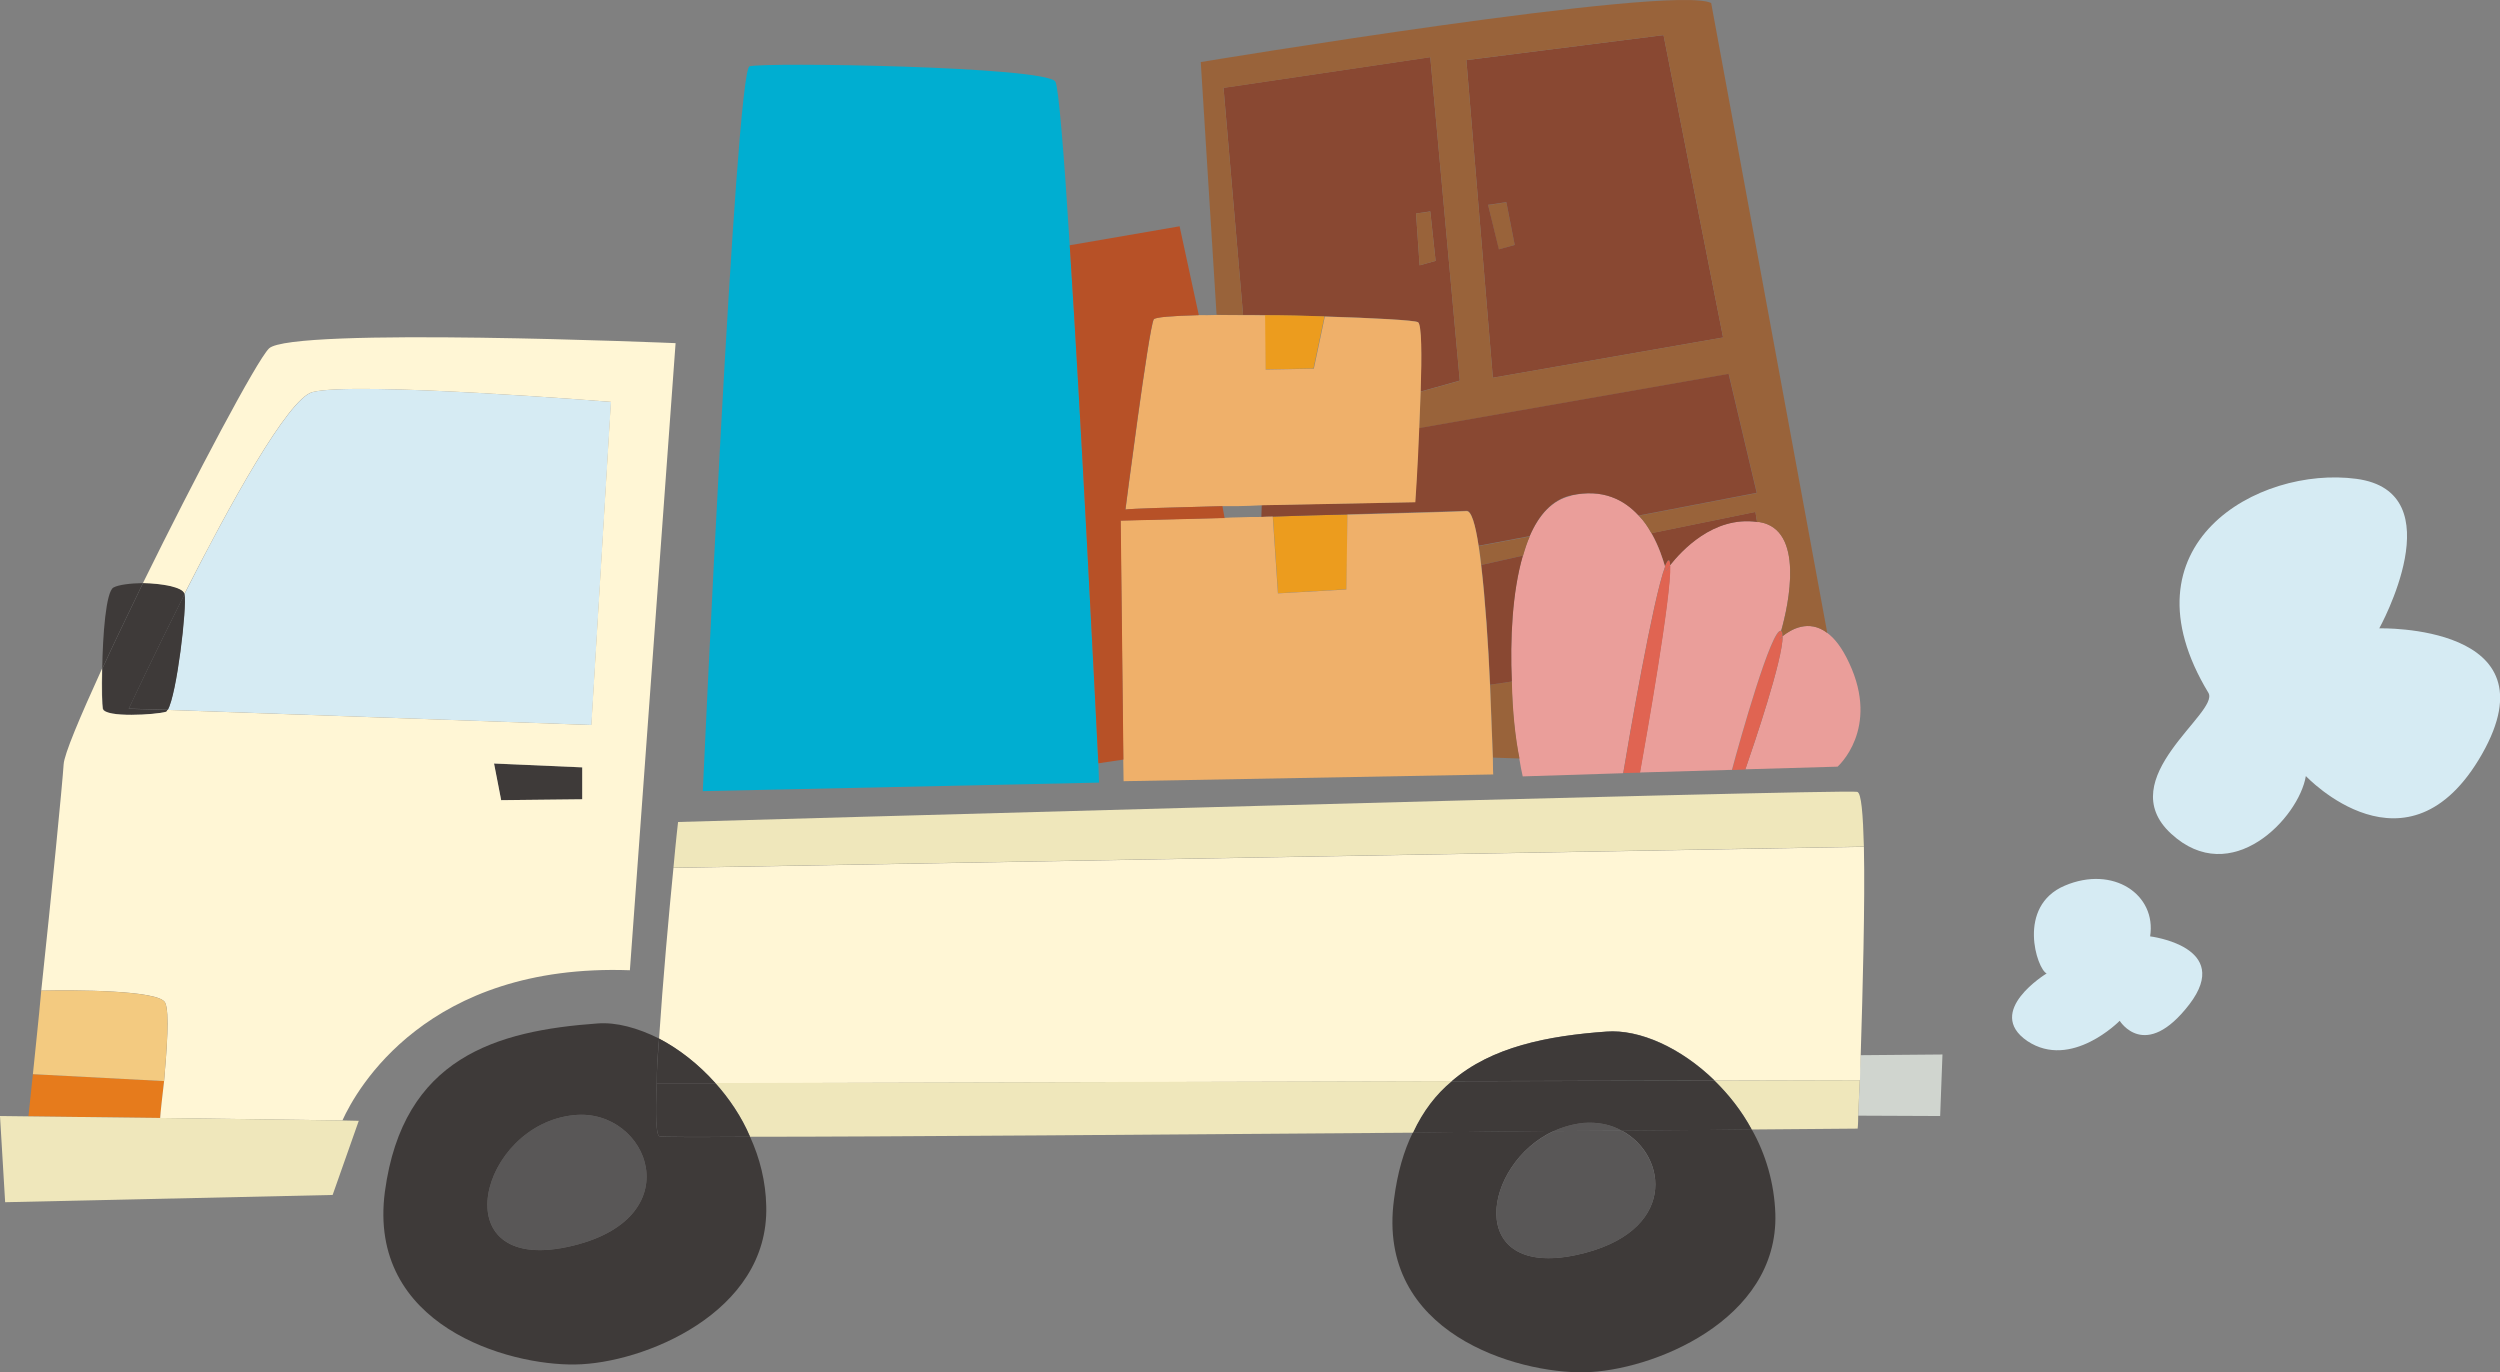 <svg width="184" height="101" viewBox="0 0 184 101" fill="none" xmlns="http://www.w3.org/2000/svg">
<rect x="0" y="0" width="184" height="101" fill="#808080" stroke="none"/>
<g clip-path="url(#clip0_177_29117)">
<path d="M175.115 46.245C175.115 46.245 188.122 45.919 182.678 55.499C177.209 65.093 169.711 57.117 169.711 57.117C169.201 60.198 164.216 65.445 159.793 61.36C155.383 57.3 163.391 52.445 162.541 50.996C155.933 40.084 166.178 34.276 173.427 35.242C180.689 36.208 175.115 46.245 175.115 46.245Z" fill="#D6EBF3"/>
<path d="M158.249 68.917C158.249 68.917 164.386 69.661 161.141 73.916C157.869 78.171 156.011 75.13 156.011 75.13C156.011 75.13 152.439 78.772 149.207 76.618C146.028 74.438 150.633 71.645 150.633 71.645C149.927 71.345 148.396 66.698 151.968 65.184C155.527 63.67 158.733 65.837 158.249 68.917Z" fill="#D6EBF3"/>
<path d="M136.947 77.662L142.966 77.61L142.796 82.139L136.763 82.113C136.803 81.499 136.816 80.599 136.881 79.502C136.894 78.915 136.907 78.302 136.934 77.662H136.947Z" fill="#D0D5CF"/>
<path d="M137.182 62.312C137.274 66.476 137.091 73.029 136.947 77.662C136.92 78.302 136.907 78.915 136.894 79.503L126.204 79.529C123.731 77.114 120.682 75.73 118.235 75.926C113.943 76.226 109.795 77.023 106.851 79.581L52.654 79.725C51.398 78.302 49.958 77.192 48.506 76.448C48.781 72.258 49.239 67.168 49.566 63.879L137.182 62.326V62.312Z" fill="#FFF6D5"/>
<path d="M128.455 56.635C129.096 54.781 131.229 48.503 131.202 46.819C131.791 46.349 133.113 45.54 134.487 46.584C135.036 46.989 135.573 47.667 136.096 48.79C138.386 53.672 135.246 56.426 135.246 56.426L128.455 56.621V56.635Z" fill="#EA9E9A"/>
<path d="M130.928 47.067C130.928 46.963 131.006 46.78 131.098 46.454H131.124C131.124 46.454 131.202 46.649 131.202 46.819C131.072 46.937 130.98 47.028 130.928 47.067Z" fill="#E06452"/>
<path d="M131.202 46.819C131.229 48.503 129.096 54.768 128.455 56.635L127.486 56.674C128.036 54.559 130.43 46.101 131.098 46.441V46.467C131.019 46.78 130.954 46.976 130.941 47.08C130.98 47.054 131.072 46.963 131.216 46.832L131.202 46.819Z" fill="#E06452"/>
<path d="M120.695 56.856C121.14 54.377 123.011 43.804 122.92 41.624V41.598C123.731 40.567 126.073 37.969 129.305 38.413C129.357 38.413 129.41 38.4 129.462 38.413C132.838 38.935 131.647 44.483 131.085 46.428C130.417 46.088 128.036 54.546 127.473 56.661L120.682 56.856H120.695Z" fill="#EA9E9A"/>
<path d="M122.815 41.246C122.893 41.246 122.907 41.363 122.92 41.611V41.637C122.736 41.898 122.619 42.042 122.619 42.042C122.619 42.042 122.606 41.911 122.54 41.715V41.689C122.54 41.689 122.54 41.689 122.54 41.663C122.658 41.389 122.736 41.246 122.815 41.246Z" fill="#E06452"/>
<path d="M122.54 41.663C122.396 41.181 122.095 40.202 121.546 39.236L129.2 37.669L129.318 38.413C126.086 37.97 123.744 40.567 122.92 41.598C122.92 41.35 122.894 41.22 122.815 41.233C122.737 41.233 122.658 41.376 122.54 41.65V41.663Z" fill="#894832"/>
<path d="M102.599 88.274C102.847 86.329 103.318 84.698 103.986 83.353C107.584 83.301 111.078 83.275 114.362 83.236C109.102 85.65 107.793 94.121 116.024 92.359C123.495 90.741 122.776 85.037 119.361 83.21C123.011 83.183 126.269 83.157 128.926 83.118C129.959 84.945 130.587 87.073 130.666 89.331C130.901 97.215 121.52 100.922 116.6 101C111.706 101.091 101.264 98.155 102.599 88.274Z" fill="#3E3A39"/>
<path d="M126.191 79.528L136.881 79.502C136.816 80.612 136.803 81.499 136.764 82.113C136.764 82.726 136.724 83.066 136.724 83.066C136.724 83.066 133.793 83.092 128.926 83.131C128.193 81.76 127.238 80.56 126.191 79.542V79.528Z" fill="#EFE7BB"/>
<path d="M115.644 36.468C117.973 35.946 119.544 36.782 120.617 37.956C121.009 38.361 121.31 38.792 121.546 39.248C122.095 40.214 122.396 41.18 122.54 41.676V41.702V41.728C121.663 44.052 119.871 54.455 119.465 56.908L112.072 57.143C111.994 56.778 111.902 56.36 111.824 55.851C111.523 54.363 111.3 52.366 111.261 50.187C111.13 47.041 111.3 43.582 112.072 40.919C112.229 40.41 112.386 39.927 112.569 39.496C113.25 37.917 114.231 36.808 115.618 36.494L115.644 36.468Z" fill="#EA9E9A"/>
<path d="M119.478 56.895C119.884 54.442 121.677 44.039 122.553 41.715C122.606 41.911 122.632 42.042 122.632 42.042C122.632 42.042 122.736 41.898 122.933 41.637C123.024 43.817 121.153 54.389 120.708 56.869L119.491 56.895H119.478Z" fill="#E06452"/>
<path d="M110.869 14.893L111.483 18.025L110.306 18.364L109.521 15.088L110.869 14.893Z" fill="#99633A"/>
<path d="M111.483 18.025L110.868 14.879L109.521 15.075L110.319 18.351L111.496 18.025H111.483ZM109.874 27.801L107.924 4.424L122.435 2.584L126.819 24.838L109.874 27.801Z" fill="#894832"/>
<path d="M106.838 79.581C109.782 77.036 113.93 76.24 118.222 75.926C120.669 75.743 123.718 77.127 126.191 79.529L106.838 79.568V79.581Z" fill="#3E3A39"/>
<path d="M116.024 92.372C107.78 94.121 109.102 85.65 114.362 83.248C116.102 83.248 117.777 83.222 119.361 83.222C122.776 85.063 123.495 90.766 116.024 92.372Z" fill="#595757"/>
<path d="M119.36 83.222C117.777 83.222 116.102 83.248 114.362 83.248C115.003 82.948 115.736 82.739 116.521 82.648C117.581 82.57 118.549 82.752 119.36 83.222Z" fill="#595757"/>
<path d="M111.274 50.161C111.313 52.34 111.536 54.35 111.837 55.825L109.887 55.76C109.835 54.572 109.769 52.588 109.678 50.396L111.274 50.161Z" fill="#99633A"/>
<path d="M105.661 19.2L105.268 15.558L104.221 15.715L104.483 19.526L105.661 19.2ZM104.339 23.703C104.09 23.559 101.081 23.403 97.483 23.285C96.069 23.246 94.565 23.207 93.099 23.194C92.563 23.168 92.026 23.181 91.49 23.181L90.05 6.461L105.268 4.203L107.44 28.01L104.548 28.82C104.64 26.157 104.627 23.847 104.352 23.703H104.339Z" fill="#894832"/>
<path d="M112.085 40.893L109.024 41.585C108.971 41.089 108.906 40.606 108.84 40.188L112.596 39.483C112.399 39.914 112.242 40.397 112.098 40.906L112.085 40.893Z" fill="#99633A"/>
<path d="M105.268 15.571L105.661 19.2L104.483 19.526L104.221 15.715L105.268 15.571Z" fill="#99633A"/>
<path d="M109.023 41.585L112.085 40.893C111.313 43.556 111.13 47.028 111.274 50.16L109.678 50.395C109.547 47.459 109.324 44.104 109.023 41.572V41.585Z" fill="#894832"/>
<path d="M114.362 83.248C111.078 83.275 107.584 83.314 103.986 83.366C104.719 81.773 105.687 80.534 106.838 79.581L126.191 79.541C127.238 80.56 128.18 81.76 128.926 83.131C126.269 83.17 123.011 83.196 119.361 83.222C118.549 82.752 117.581 82.57 116.521 82.648C115.749 82.739 115.003 82.948 114.362 83.248Z" fill="#3E3A39"/>
<path d="M94.067 43.674L93.688 38.022C95.52 37.957 97.404 37.904 99.184 37.865L99.105 43.373L94.067 43.66V43.674Z" fill="#EC9C1E"/>
<path d="M97.483 23.285L96.671 27.123L93.125 27.188L93.086 23.194C94.538 23.194 96.056 23.233 97.469 23.285H97.483Z" fill="#EC9C1E"/>
<path d="M107.924 4.425L109.874 27.802L126.819 24.839L122.436 2.584L107.924 4.425ZM90.05 6.461L91.49 23.181C90.822 23.181 90.155 23.181 89.54 23.168L88.376 4.568C88.376 4.568 123.103 -1.188 125.942 0.222L134.487 46.584C133.113 45.54 131.791 46.349 131.202 46.819C131.202 46.636 131.189 46.519 131.124 46.454H131.098V46.441C131.647 44.496 132.838 38.949 129.475 38.426C129.423 38.413 129.371 38.426 129.318 38.426L129.2 37.682L121.546 39.249C121.297 38.805 121.009 38.361 120.617 37.956L129.305 36.286L127.238 27.528L104.444 31.522C104.483 30.621 104.535 29.694 104.548 28.833L107.44 28.024L105.268 4.216L90.05 6.474V6.461Z" fill="#99633A"/>
<path d="M99.171 37.865C97.391 37.904 95.507 37.957 93.675 38.022C93.387 38.022 93.112 38.022 92.837 38.048L92.864 37.173C98.385 37.069 104.143 36.952 104.143 36.952C104.143 36.952 104.326 34.38 104.431 31.509L127.225 27.515L129.292 36.273L120.604 37.944C119.531 36.782 117.96 35.947 115.631 36.456C114.244 36.769 113.263 37.878 112.583 39.458L108.827 40.163C108.592 38.596 108.291 37.565 107.937 37.591C107.349 37.63 103.619 37.722 99.171 37.852V37.865Z" fill="#894832"/>
<path d="M137.182 62.312L49.566 63.865C49.749 61.829 49.906 60.498 49.906 60.498C49.906 60.498 135.599 58.057 136.685 58.279C136.999 58.331 137.117 59.95 137.182 62.312Z" fill="#EFE7BB"/>
<path d="M84.908 23.508C85.013 23.338 86.321 23.246 88.232 23.194C88.637 23.207 89.095 23.194 89.553 23.181C90.168 23.181 90.835 23.194 91.503 23.194C92.039 23.194 92.576 23.194 93.112 23.207L93.151 27.201L96.698 27.136L97.509 23.299C101.094 23.403 104.117 23.573 104.365 23.716C104.64 23.847 104.653 26.17 104.562 28.833C104.535 29.707 104.496 30.621 104.457 31.522C104.352 34.393 104.169 36.965 104.169 36.965C104.169 36.965 98.412 37.082 92.89 37.187C92.288 37.226 91.673 37.239 91.084 37.252H91.058C90.705 37.252 90.338 37.252 89.985 37.252C86.321 37.343 83.299 37.434 82.841 37.5C82.841 37.5 84.555 24.173 84.921 23.508H84.908Z" fill="#EFB06A"/>
<path d="M82.487 38.309C82.487 38.309 85.85 38.218 90.116 38.113C90.469 38.087 90.849 38.087 91.254 38.074C91.764 38.048 92.301 38.048 92.838 38.048C93.112 38.035 93.4 38.022 93.675 38.022L94.054 43.673L99.092 43.386L99.171 37.878C103.619 37.761 107.362 37.656 107.937 37.617C108.291 37.591 108.592 38.609 108.827 40.188C108.893 40.619 108.958 41.089 109.01 41.585C109.311 44.117 109.534 47.472 109.665 50.409C109.756 52.614 109.822 54.585 109.874 55.773C109.874 56.53 109.9 57 109.9 57L82.697 57.496L82.671 55.917L82.474 38.322L82.487 38.309Z" fill="#EFB06A"/>
<path d="M77.672 6.004C77.907 6.356 78.313 11.316 78.732 18.051C79.582 31.091 80.564 50.761 80.838 56.178C80.878 57.091 80.891 57.6 80.891 57.6L51.725 58.227C51.725 58.227 54.132 5.195 55.166 4.881C56.213 4.568 76.9 4.881 77.672 6.004Z" fill="#00AED1"/>
<path d="M82.487 38.309L82.684 55.904L80.839 56.178C80.564 50.761 79.582 31.091 78.732 18.051L86.818 16.655L88.232 23.194C86.321 23.246 85.013 23.338 84.908 23.507C84.542 24.173 82.828 37.5 82.828 37.5C83.272 37.434 86.295 37.343 89.972 37.252L90.129 38.126C85.85 38.23 82.5 38.322 82.5 38.322L82.487 38.309Z" fill="#B75127"/>
<path d="M103.986 83.366C86.073 83.497 65.542 83.666 55.205 83.666C54.577 82.178 53.661 80.834 52.654 79.711L106.851 79.568C105.687 80.534 104.732 81.774 103.999 83.353L103.986 83.366Z" fill="#EFE7BB"/>
<path d="M48.506 76.435C49.945 77.192 51.384 78.301 52.654 79.711H48.336C48.336 78.745 48.414 77.635 48.506 76.435Z" fill="#3E3A39"/>
<path d="M55.205 83.666C51.201 83.692 48.741 83.679 48.558 83.64C48.27 83.601 48.244 82.034 48.336 79.724H52.654C53.661 80.847 54.577 82.191 55.205 83.666Z" fill="#3E3A39"/>
<path d="M36.886 58.892L36.35 56.204L42.853 56.478V58.827L36.886 58.892Z" fill="#3E3A39"/>
<path d="M41.78 91.772C32.503 93.756 35.303 82.739 42.251 82.074C47.734 81.512 51.031 89.788 41.78 91.772Z" fill="#595757"/>
<path d="M28.329 87.699C29.663 77.819 36.546 75.861 43.978 75.326C45.365 75.221 46.935 75.652 48.506 76.435C48.401 77.649 48.336 78.745 48.336 79.724C48.244 82.034 48.27 83.601 48.558 83.64C48.741 83.692 51.201 83.705 55.205 83.666C55.925 85.245 56.357 86.955 56.396 88.77C56.605 96.653 47.276 100.36 42.356 100.425C37.41 100.517 27.02 97.58 28.329 87.699ZM42.251 82.074C35.303 82.752 32.503 93.756 41.78 91.772C51.031 89.788 47.734 81.512 42.251 82.074Z" fill="#3E3A39"/>
<path d="M23.003 28.859C26.052 28.05 44.973 29.577 44.973 29.577L43.533 53.359L12.339 52.249C12.993 51.179 13.765 44.679 13.569 43.739C16.84 37.265 21.211 29.329 23.003 28.859Z" fill="#D6EBF3"/>
<path d="M9.474 52.157C9.474 52.157 11.279 48.294 13.582 43.726C13.778 44.665 13.006 51.166 12.352 52.236L9.474 52.157Z" fill="#3E3A39"/>
<path d="M13.582 43.739C11.279 48.307 9.473 52.171 9.473 52.171L12.352 52.249C12.313 52.327 12.274 52.392 12.221 52.392C11.515 52.601 7.746 52.849 7.589 52.157C7.524 51.91 7.498 50.669 7.537 49.208C8.4 47.302 9.46 45.148 10.533 42.903C11.92 42.929 13.438 43.191 13.582 43.673C13.582 43.673 13.582 43.691 13.582 43.726V43.739Z" fill="#3E3A39"/>
<path d="M10.52 42.916C9.447 45.161 8.387 47.315 7.524 49.221C7.563 46.715 7.799 43.556 8.348 43.243C8.728 43.034 9.604 42.93 10.52 42.916Z" fill="#3E3A39"/>
<path d="M2.421 79.059L12.077 79.568C11.947 80.729 11.829 81.8 11.79 82.283L2.094 82.165C2.172 81.317 2.303 80.272 2.421 79.059Z" fill="#E67B1C"/>
<path d="M36.886 58.893L42.853 58.827V56.478L36.363 56.191L36.886 58.893ZM13.569 43.687C13.425 43.204 11.894 42.943 10.52 42.916C14.38 35.059 18.908 26.523 19.797 25.648C21.42 24.056 49.723 25.256 49.723 25.256L46.36 71.41C31.417 70.875 26.235 80.181 25.201 82.465L11.789 82.283C11.816 81.787 11.947 80.729 12.077 79.568C12.274 77.297 12.496 74.49 12.156 73.799C11.737 72.859 5.43 72.859 3.036 72.911C3.795 65.823 4.593 57.679 4.684 56.256C4.724 55.512 5.875 52.797 7.511 49.208C7.471 50.67 7.511 51.91 7.563 52.158C7.72 52.849 11.489 52.601 12.195 52.392C12.247 52.392 12.287 52.327 12.326 52.249L43.52 53.358L44.96 29.577C44.96 29.577 26.039 28.05 22.99 28.859C21.198 29.329 16.84 37.265 13.556 43.739C13.556 43.739 13.556 43.721 13.556 43.687H13.569Z" fill="#FFF6D5"/>
<path d="M3.036 72.911C5.43 72.859 11.737 72.872 12.156 73.799C12.483 74.49 12.274 77.297 12.077 79.568L2.421 79.059C2.591 77.31 2.839 75.156 3.036 72.911Z" fill="#F3CA80"/>
<path d="M24.482 87.948L0.379 88.483L0 82.139L2.094 82.165L11.79 82.283L25.201 82.466L26.405 82.492L24.482 87.948Z" fill="#EFE7BB"/>
</g>
<defs>
<clipPath id="clip0_177_29117">
<rect width="184" height="101" fill="white"/>
</clipPath>
</defs>
</svg>
